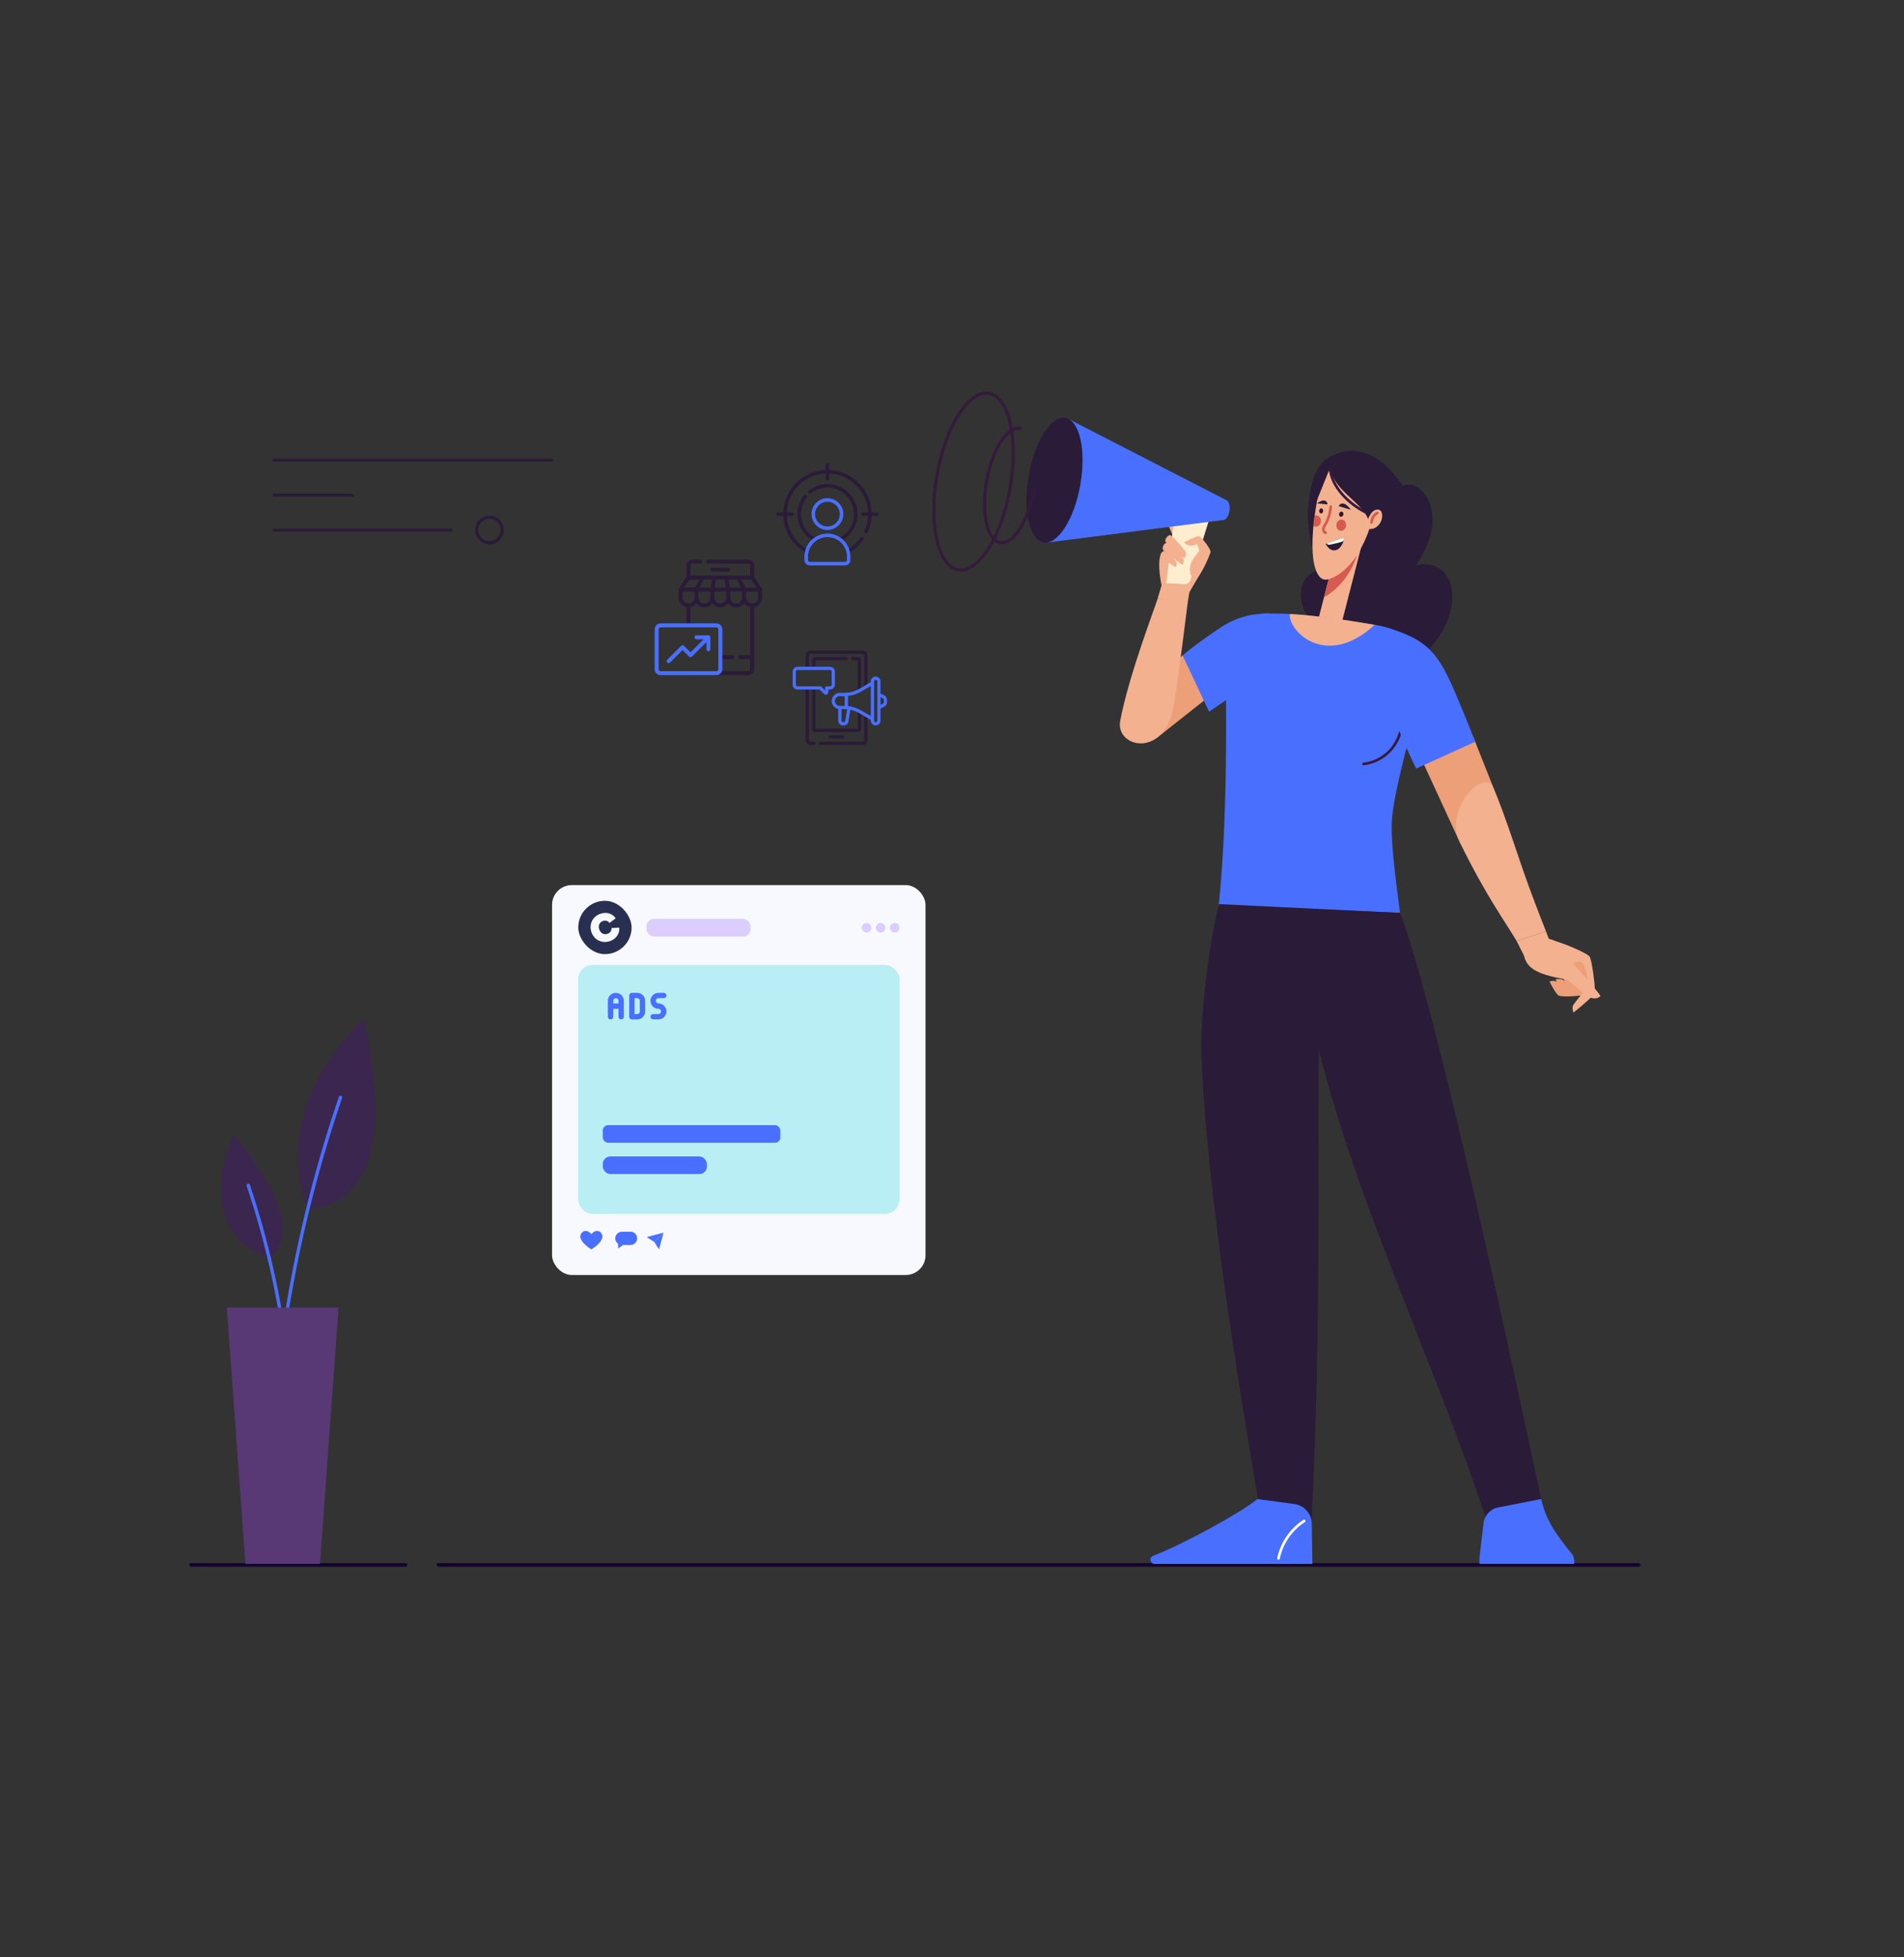 <?xml version="1.0" encoding="UTF-8"?>
<svg xmlns="http://www.w3.org/2000/svg" id="Layer_15" data-name="Layer 15" viewBox="0 0 576 592">
  <rect x="0" y="0" width="576" height="592" fill="#333333" stroke="none"/>
  <defs>
    <style>
      .cls-1 {
        fill: #292f51;
      }

      .cls-1, .cls-2, .cls-3, .cls-4, .cls-5, .cls-6, .cls-7, .cls-8, .cls-9, .cls-10, .cls-11, .cls-12, .cls-13, .cls-14, .cls-15 {
        stroke-width: 0px;
      }

      .cls-16, .cls-17 {
        stroke: #351b3b;
      }

      .cls-16, .cls-17, .cls-18, .cls-19, .cls-20, .cls-21, .cls-22, .cls-23 {
        fill: none;
        stroke-linecap: round;
        stroke-linejoin: round;
      }

      .cls-16, .cls-18, .cls-21 {
        stroke-width: .8px;
      }

      .cls-17 {
        stroke-width: .97px;
      }

      .cls-2 {
        fill: #ed9f78;
      }

      .cls-18 {
        stroke: #d65a50;
      }

      .cls-3 {
        fill: #f3b190;
      }

      .cls-4 {
        fill: #583875;
      }

      .cls-24 {
        fill: #b8eef4;
      }

      .cls-5 {
        fill: #dbcdfe;
      }

      .cls-6 {
        fill: #ffedcf;
      }

      .cls-19 {
        stroke-width: .85px;
      }

      .cls-19, .cls-22 {
        stroke: #2a1b38;
      }

      .cls-7 {
        fill: #f6fafb;
      }

      .cls-8 {
        fill: #f7f9ff;
      }

      .cls-9, .cls-13 {
        fill: #2a1b38;
      }

      .cls-9, .cls-15 {
        fill-rule: evenodd;
      }

      .cls-20 {
        stroke: #496fff;
        stroke-width: 1.02px;
      }

      .cls-21 {
        stroke: #fff;
      }

      .cls-10 {
        fill: #3b264f;
      }

      .cls-11 {
        fill: #fffbf5;
      }

      .cls-12, .cls-15 {
        fill: #496fff;
      }

      .cls-22 {
        stroke-width: .9px;
      }

      .cls-14 {
        fill: #d65a50;
      }

      .cls-23 {
        stroke: #140432;
        stroke-width: 1.11px;
      }
    </style>
  </defs>
  <g>
    <g>
      <rect class="cls-8" x="167.01" y="267.7" width="112.98" height="117.93" rx="5.98" ry="5.98"></rect>
      <rect class="cls-24" x="174.89" y="291.84" width="97.22" height="75.32" rx="4.39" ry="4.39"></rect>
      <g>
        <rect class="cls-5" x="195.56" y="277.92" width="31.51" height="5.33" rx="2.29" ry="2.29"></rect>
        <rect class="cls-12" x="182.35" y="340.3" width="53.71" height="5.33" rx="1.62" ry="1.62"></rect>
        <rect class="cls-12" x="182.35" y="349.77" width="31.51" height="5.33" rx="2.29" ry="2.29"></rect>
        <path class="cls-12" d="m182,373.11c-.52-.89-1.83-1.34-3.1.15-1.27-1.48-2.58-1.04-3.1-.15-1.28,2.19,3.1,4.77,3.1,4.77,0,0,4.38-2.58,3.1-4.77Z"></path>
        <path class="cls-12" d="m190.74,372.54h-2.6c-1.11,0-2.01.9-2.01,2.01h0c0,.68.35,1.29.87,1.65v1.41l1.45-1.06h2.29c1.11,0,2.01-.9,2.01-2.01h0c0-1.11-.9-2.01-2.01-2.01Z"></path>
        <g>
          <circle class="cls-5" cx="270.66" cy="280.59" r="1.45"></circle>
          <circle class="cls-5" cx="266.4" cy="280.59" r="1.45"></circle>
          <circle class="cls-5" cx="262.14" cy="280.59" r="1.45"></circle>
        </g>
        <g>
          <polygon class="cls-12" points="200.73 372.81 195.66 374.17 197.92 375.63 200.73 372.81"></polygon>
          <polygon class="cls-12" points="200.73 372.81 199.37 377.88 197.92 375.63 200.73 372.81"></polygon>
        </g>
      </g>
      <g>
        <rect class="cls-1" x="174.94" y="272.45" width="16.13" height="16.13" rx="8.06" ry="8.06"></rect>
        <path class="cls-7" d="m181.31,281.16c.45,1.23,1.53,1.62,2.51,1.26.92-.34,1.23-1.1,1.19-1.74l2.33-.12c.15,1.48-.64,3.3-2.72,4.05-2.31.84-4.79-.18-5.67-2.59-.88-2.42.31-4.79,2.59-5.62,2.14-.78,3.87.08,4.72,1.34l-1.89,1.41c-.39-.53-1.06-.92-1.98-.59-.98.36-1.53,1.34-1.08,2.59Z"></path>
      </g>
    </g>
    <path class="cls-15" d="m195.17,302.7c0-1.33-1.08-2.41-2.41-2.41h-1.61c-.44,0-.8.36-.8.8v6.44c0,.44.36.8.8.8h1.61c1.33,0,2.41-1.08,2.41-2.41v-3.22h0Zm-1.61,0v3.22c0,.44-.36.8-.8.8h-.8v-4.83h.8c.44,0,.8.36.8.8h0Z"></path>
    <path class="cls-15" d="m199.19,300.29c-1.33,0-2.41,1.08-2.41,2.41h0c0,1.33,1.08,2.41,2.41,2.41.44,0,.8.36.8.8h0c0,.44-.36.8-.8.8h-1.61c-.44,0-.8.36-.8.8s.36.8.8.8h1.61c1.33,0,2.41-1.08,2.41-2.41h0c0-1.33-1.08-2.41-2.41-2.41-.44,0-.8-.36-.8-.8h0c0-.44.36-.8.8-.8h1.61c.44,0,.8-.36.8-.8s-.36-.8-.8-.8h-1.61Z"></path>
    <path class="cls-15" d="m183.9,302.7v4.83c0,.44.36.8.8.8s.8-.36.8-.8v-2.41h1.61v2.41c0,.44.36.8.8.8s.8-.36.8-.8v-4.83c0-1.33-1.08-2.41-2.41-2.41s-2.41,1.08-2.41,2.41h0Zm3.22.8v-.8c0-.44-.36-.8-.8-.8s-.8.36-.8.8v.8h1.61Z"></path>
  </g>
  <g>
    <g>
      <line class="cls-23" x1="132.65" y1="473.3" x2="495.72" y2="473.3"></line>
      <line class="cls-23" x1="57.81" y1="473.3" x2="122.69" y2="473.3"></line>
    </g>
    <g>
      <g>
        <line class="cls-19" x1="82.87" y1="139.2" x2="166.96" y2="139.2"></line>
        <line class="cls-19" x1="82.87" y1="149.75" x2="106.61" y2="149.75"></line>
        <line class="cls-19" x1="82.87" y1="160.3" x2="136.5" y2="160.3"></line>
        <circle class="cls-19" cx="148.06" cy="160.3" r="3.86"></circle>
      </g>
      <g>
        <line class="cls-19" x1="82.87" y1="139.2" x2="166.96" y2="139.2"></line>
        <line class="cls-19" x1="82.87" y1="149.75" x2="106.61" y2="149.75"></line>
        <line class="cls-19" x1="82.87" y1="160.3" x2="136.5" y2="160.3"></line>
        <circle class="cls-22" cx="148.06" cy="160.3" r="3.86"></circle>
      </g>
    </g>
    <g>
      <g>
        <path class="cls-10" d="m93.08,365.38s-13.29-27.33,16.7-57.02c2.53,7.49,12.58,56.47-16.7,57.02Z"></path>
        <path class="cls-20" d="m84.91,409.59c3.45-26.55,9.53-52.64,18.09-77.67"></path>
      </g>
      <path class="cls-10" d="m81.49,380.53s13.93-7.19-10.78-37.5c-2.18,4.76-11.26,29.85,10.78,37.5Z"></path>
      <path class="cls-20" d="m86.72,409.59c-2.18-17.45-6.08-34.61-11.62-51.08"></path>
      <polygon class="cls-4" points="96.8 473 74.24 473 68.62 395.49 102.42 395.49 96.8 473"></polygon>
    </g>
    <g>
      <g>
        <path class="cls-13" d="m424.48,147.01c5.07-2.77,14.89,8.16,3.83,24,3.2-.96,6.89.05,8.84,2.46,1.95,2.41,2.42,5.55,2.14,8.52-.4,4.23-2.23,8.32-4.9,11.87-2.67,3.55-6.16,6.59-10,9.18-5.06-.61-10.48-2.44-14.77-4.86-4.29-2.42-12.94-8.98-14.87-13.15-1.93-4.17-2.43-11.1,5.25-13-3.27-4.45-4.64-12.6-4.27-17.92.26-3.63.95-12.05,5.55-15.27,1.41-.99,11.9-8.35,23.2,8.17Z"></path>
        <path class="cls-13" d="m417.53,140.68c3.96,3.67,7.01,16.12,2.49,22.15-1.87,2.49-6.95,5.59-11.09,6.42.6-10.01,2.19-21.8,8.6-28.57Z"></path>
        <rect class="cls-3" x="388.89" y="174.37" width="32.11" height="7.12" transform="translate(678.02 -170.02) rotate(104.41)"></rect>
        <path class="cls-14" d="m410.51,167.92c-1.66,5.24-5.18,9.99-9.94,12.73l1.42-5.51c2.85-.84,5.85-3.27,8.52-7.22Z"></path>
        <path class="cls-3" d="m398.64,173.62c1.51,2.65,3.38,1.56,4.49,1.05,4.85-2.24,9.29-8.23,11.64-16.25,1.37-4.66,1.19-5.79,1.59-10.64-3.23-4.23-9.75-8.92-15.03-7.69-3.36,10-6.17,27.44-2.7,33.53Z"></path>
        <g>
          <path class="cls-13" d="m404.94,153.06l3.71,1.13s-2.22-3.38-3.71-1.13Z"></path>
          <path class="cls-13" d="m405.11,155.36c-.11.42.09.84.45.93.35.09.73-.18.83-.61.11-.42-.09-.84-.45-.93-.35-.09-.73.18-.83.61Z"></path>
        </g>
        <g>
          <path class="cls-13" d="m401.64,152.56l-3.2-.31s2.68-2.15,3.2.31Z"></path>
          <path class="cls-13" d="m400.28,154.57c-.03.43-.33.75-.66.73-.33-.03-.57-.4-.53-.82.03-.43.33-.75.66-.73.33.03.57.4.53.82Z"></path>
        </g>
        <path class="cls-18" d="m402.59,153.25c-.24,2.19-.77,3.94-1.78,5.58-.86,1.4-.39,2.01.21,2.35"></path>
        <path class="cls-14" d="m406.13,157.18c-.78-.22-1.6.36-1.81,1.28-.21.92.25,1.84,1.03,2.06.78.22,1.6-.36,1.81-1.28.21-.92-.25-1.84-1.03-2.06Z"></path>
        <path class="cls-14" d="m399.56,157.98c.21-.92-.25-1.84-1.03-2.06-.28-.08-.56-.05-.81.05-.14,1.04-.26,2.07-.36,3.09.12.09.25.16.4.2.78.22,1.6-.36,1.81-1.28Z"></path>
        <path class="cls-13" d="m414.43,159.55c-.17-7.12-10.72-10.05-12.03-18.06-.71,1.55-4,9.93-4.57,11.18.27-3.02,2.17-11.31,3.1-12.96,5.75-4.31,29.45-3.08,13.51,19.84Z"></path>
        <g>
          <path class="cls-3" d="m414.59,155.54c1.03-1.61,2.34-1.58,2.91-1.19.44.3.61.91.63,1.48.05,1.32-.58,2.69-1.6,3.47-1.02.78-2.11.92-3.22.4,0,0-.09-2.01,1.28-4.16Z"></path>
          <path class="cls-18" d="m414.92,158.02c.07-.86.34-1.65.88-2.25.24-.26.54-.47.87-.6"></path>
        </g>
        <g>
          <path class="cls-13" d="m401.06,164.51c.23.47,1.03,1.83,2.32,1.95,2.17.2,3.38-2.93,3.18-3.91l-5.5,1.96Z"></path>
          <path class="cls-11" d="m401.38,164.38c.09.14.25.4.67.38.65-.03,3.08-.68,3.42-.77.48-.13.92-.25,1.04-.63.07-.23.09-.65.05-.81l-5.18,1.83Z"></path>
        </g>
        <path class="cls-16" d="m402.39,141.48c.21,5.58,5.64,10.93,10.78,13.49"></path>
      </g>
      <path class="cls-12" d="m423.53,276.09c-1.34-10.41-2.94-22.16-2.41-28.56,1.07-12.92,9.7-36.08,8.54-48.3-.55-5.78-7.61-9.39-13.66-10.23-13.06-1.82-20.97-3.63-33.13-3.42-7.45.13-11.76,9.47-11.98,12.81-.31,4.64,1.08,43.72-2.2,75.48l54.84,2.22Z"></path>
      <path class="cls-3" d="m390.2,185.71c-.53,5.1,10.92,16.82,25.66,3.28-7.2-1.27-16.78-2.79-25.66-3.28Z"></path>
      <path class="cls-13" d="m423.53,276.09c11.31,29.16,36.22,147.17,42.71,177.3l-16.85,5.4c-15.41-46.57-38.53-93.77-50.43-141.32-.52,40.6.87,80.29-2.17,142.31l-16.25-6.39c-2.65-16.5-15.12-86.14-17.06-133.97-.5-12.38,2.49-35.28,5.35-45.96l54.69,2.64Z"></path>
      <g>
        <path class="cls-3" d="m351.07,167.92c-1.01,3,.3,8.99.3,8.99.17-.26-.71,2.69-1.15,4.08-.02.07,9.01,1.66,9.01,1.66l.6-3.56s2.71-4.68,3.21-5.46c.25-.4.68-4.08.68-4.08l-12.64-1.62Z"></path>
        <path class="cls-3" d="m352.27,156.14l4.15,9.58s2.14-1.97,2.14-2.31c0-.34-2.39-5.25-3.63-6.71-.96-1.12-2.35-.74-2.66-.57Z"></path>
        <g>
          <path class="cls-6" d="m365.72,157.39l-5.61,18.07c-.23.75-.95,1.25-1.73,1.21l-5.55-.28,2.16-17.66,10.73-1.34Z"></path>
          <g>
            <polygon class="cls-12" points="323.35 126.78 371.24 151.39 370.21 157.26 316.8 164.09 323.35 126.78"></polygon>
            <ellipse class="cls-13" cx="319.04" cy="145.25" rx="19.11" ry="7.93" transform="translate(120.82 434.38) rotate(-80.05)"></ellipse>
            <path class="cls-12" d="m369.51,154.11c-.28,1.62.03,3.03.7,3.15.64-.06,1.45-1.1,1.73-2.72.28-1.62-.29-2.98-.7-3.15-.67-.12-1.45,1.1-1.73,2.72Z"></path>
          </g>
        </g>
        <path class="cls-3" d="m358.21,164.01s3.83-2.01,4.47-1.85c.63.15,3.86,3.91,3.5,4.99-.36,1.08-3.06,7.69-4.62,7.84-1.56.15-2.28-3.26-.76-5.7.65-1.04,1.97-2.64,2.01-2.74.04-.1-.64-1.99-.64-1.99,0,0-2.58,1.31-3.96-.55Z"></path>
        <path class="cls-3" d="m352.72,164.03c2.16,2.23,5.49,4.85,5.49,4.85,0,0,1.05-1.06.32-2.2-.76-1.19-3.35-3.91-4.3-4.75-.57-.51-2.27,1.24-1.51,2.1Z"></path>
        <path class="cls-3" d="m351.94,166.43c2.23,1.96,5.73,4.41,5.73,4.41,0,0,.91-1.08.14-2.13-.8-1.09-3.57-3.72-4.43-4.35-.97-.71-2.12,1.31-1.43,2.07Z"></path>
        <path class="cls-3" d="m351.28,168.44c2.45,1.94,4.24,3.09,4.24,3.09,0,0,.91-.89.13-1.92-.72-.96-2.4-2.35-3.32-2.88-.64-.36-1.73,1.18-1.05,1.71Z"></path>
        <g>
          <path class="cls-17" d="m308.64,129.57c-3.96-.69-8.52,6.47-10.19,16.01-1.67,9.54.18,17.83,4.13,18.52,3.96.69,8.52-6.47,10.19-16.01"></path>
          <ellipse class="cls-17" cx="294.53" cy="145.67" rx="27.09" ry="11.24" transform="translate(100.14 410.58) rotate(-80.05)"></ellipse>
        </g>
      </g>
      <g>
        <polygon class="cls-2" points="357.77 198.22 340.66 213.44 349.88 223.25 367.01 209.7 357.77 198.22"></polygon>
        <path class="cls-3" d="m350.23,180.99c-.55,2.06-8.61,22.77-11.34,36.98-1.56,8.12,13.32,11.66,16.15-4.37,1.4-7.9,4.25-31.28,4.25-31.28l-9.06-1.33Z"></path>
        <path class="cls-12" d="m384.18,185.57c-3.19,0-8.79.12-14.98,4.26-7.65,5.11-11.44,8.4-11.44,8.4l8.02,17.03,18.39-12.59v-17.09Z"></path>
      </g>
      <path class="cls-12" d="m391.57,454.89l-11.13-1.49s-.06.02-.09.04c-5.31,4.28-22.62,13.75-31.5,17.11-1.32.5-.96,2.46.45,2.46h47.63c.06,0,.1-.05.1-.1l-.19-12.09c-.05-3.01-2.29-5.52-5.27-5.92Z"></path>
      <path class="cls-21" d="m386.77,471.35c.94-4.61,3.81-8.79,7.77-11.33"></path>
      <path class="cls-12" d="m476.25,473v-.8c0-.69-.18-1.37-.52-1.97-4.68-5.82-7.88-9.85-9.49-16.84l-13.02,2.53c-2.34.45-4.12,2.37-4.41,4.74l-1.24,10.39v1.95h28.68Z"></path>
      <path class="cls-16" d="m412.51,231.06c2.73-.31,5.35-1.52,7.36-3.39s3.42-4.39,3.94-7.08"></path>
      <g>
        <polygon class="cls-2" points="445.61 222.68 451.58 237.7 441.19 253.81 428.43 226.13 445.61 222.68"></polygon>
        <g>
          <g>
            <path class="cls-2" d="m479.26,301.04s-4.94.44-5.86-.27-2.83-4.52-2.83-4.52c0,0,1.88-.58,2.84.56.6.71,1.44,1.42,1.44,1.42l4.88-1.5c1.31,1.79.86,3.16-.45,4.32Z"></path>
            <path class="cls-2" d="m477.71,301.14s-5.38.59-6.31-.12c-.93-.71-2.64-4.15-2.64-4.15,0,0,1.65-.69,2.61.45.6.71,1.48,1.16,1.48,1.16l4.88-1.5c1.31,1.79,1.3,3.01-.01,4.17Z"></path>
            <path class="cls-2" d="m472.11,293.46s1.25,5.82,4.24,5.33c2.99-.49,3.75-7.3.39-7.35-3.36-.05-4.63,2.02-4.63,2.02Z"></path>
            <path class="cls-3" d="m467.79,283.92c4.69.91,12.71,4.51,13.14,5.49.57.84,1.55,7.83,1.51,9.52-.01.77-1.13,2.76-1.13,2.76-1.64,1.55-3.75,3.34-5.3,4.56,0,0-.65-1.45.04-2.43.74-1.07,2.8-3.58,2.8-3.58l-4.23-3.63-6.84-12.69Z"></path>
            <path class="cls-2" d="m480.35,296.7s-.61-5.16-1.94-5.68-2.56.4-2.56.4c0,0,2.28,5.12,4.49,5.28Z"></path>
            <path class="cls-3" d="m468.52,283.92c6.16,1.56,7.34,7.5,7.34,7.5,2.63,2.85,6.22,6.84,8.33,9.78-.52.7-2.24,1.48-4.64-.38-1.57-1.21-3.48-3.1-5.41-4.55-11.01-1.73-12.28-4.29-13.2-7.45l-2.12-4.18,8.88-2.95.82,2.22Z"></path>
          </g>
          <path class="cls-3" d="m451.58,237.7c4.1,9.69,7.67,21.56,10.94,30.45,3,8.14,5.18,13.54,5.18,13.54l-8.88,2.95c-3.39-5.81-8.86-12.93-17.21-29.88-4.65-9.44,6.1-21.84,9.97-17.07Z"></path>
        </g>
        <path class="cls-12" d="m446.28,224.35c-2-5.26-5.9-14.54-6.58-16.09-4.94-11.27-8.5-14.81-19.56-18.28l-3.21,15.93c2,4.29,8.23,20.32,11.5,26.54l17.85-8.1Z"></path>
      </g>
    </g>
  </g>
  <g>
    <path class="cls-9" d="m260.31,162.67c-1.06,1.48-2.44,2.71-4.04,3.59-.26.14-.35.47-.21.73.14.26.47.35.73.21,1.74-.96,3.24-2.3,4.39-3.9.17-.24.12-.57-.12-.75-.24-.17-.57-.12-.75.12h0Z"></path>
    <path class="cls-9" d="m249.79,142.13c-6.96.27-12.55,5.87-12.83,12.83h-1.62c-.3,0-.53.24-.53.53s.24.53.53.53h1.62c.19,4.81,2.92,8.97,6.89,11.17.26.14.58.05.73-.21.14-.26.05-.58-.21-.73-3.64-2.02-6.15-5.83-6.34-10.23h1.59c.3,0,.53-.24.53-.53s-.24-.53-.53-.53h-1.59c.27-6.36,5.39-11.48,11.76-11.76v1.59c0,.3.24.53.53.53s.53-.24.53-.53v-1.59c6.36.27,11.48,5.39,11.76,11.76h-1.59c-.3,0-.53.24-.53.53s.24.53.53.53h1.59c-.07,1.63-.46,3.18-1.11,4.59-.12.27,0,.59.26.71.27.12.59,0,.71-.26.71-1.54,1.13-3.25,1.2-5.04h1.62c.3,0,.53-.24.53-.53s-.24-.53-.53-.53h-1.62c-.27-6.95-5.87-12.55-12.83-12.83v-1.62c0-.3-.24-.53-.53-.53s-.53.24-.53.53v1.62h0Z"></path>
    <path class="cls-9" d="m245.31,149.23c1.37-1.1,3.12-1.76,5.01-1.76,4.43,0,8.02,3.59,8.02,8.02,0,3.15-1.82,5.88-4.46,7.19-.26.13-.37.45-.24.72.13.26.45.37.72.24,3-1.49,5.06-4.58,5.06-8.15,0-5.02-4.07-9.09-9.09-9.09-2.15,0-4.13.75-5.68,2-.23.18-.27.52-.08.75s.52.27.75.08h0Z"></path>
    <path class="cls-9" d="m246.77,162.69c-2.64-1.31-4.46-4.04-4.46-7.19,0-1.9.66-3.64,1.76-5.01.18-.23.15-.57-.08-.75-.23-.18-.57-.15-.75.08-1.25,1.56-2,3.53-2,5.68,0,3.57,2.06,6.66,5.06,8.15.26.13.59.02.72-.24.13-.26.02-.59-.24-.72h0Z"></path>
    <path class="cls-15" d="m250.32,150.68c-2.66,0-4.81,2.16-4.81,4.81s2.16,4.81,4.81,4.81,4.81-2.16,4.81-4.81-2.16-4.81-4.81-4.81h0Zm0,1.07c2.07,0,3.74,1.68,3.74,3.74s-1.68,3.74-3.74,3.74-3.74-1.68-3.74-3.74,1.68-3.74,3.74-3.74h0Z"></path>
    <path class="cls-15" d="m250.32,161.38h0c-1.84,0-3.61.73-4.92,2.04-1.3,1.3-2.04,3.07-2.04,4.92v1.07c0,.43.17.83.47,1.13.3.3.71.47,1.13.47h10.7c.43,0,.83-.17,1.13-.47.3-.3.47-.71.47-1.13v-1.07c0-1.84-.73-3.61-2.04-4.92-1.3-1.3-3.07-2.04-4.92-2.04h0Zm0,1.07h0c-1.56,0-3.06.62-4.16,1.72-1.1,1.1-1.72,2.6-1.72,4.16v1.07c0,.14.06.28.16.38.1.1.24.16.38.16h10.7c.14,0,.28-.06.38-.16.1-.1.16-.24.16-.38v-1.07c0-1.56-.62-3.06-1.72-4.16s-2.6-1.72-4.16-1.72h0Z"></path>
  </g>
  <g>
    <path class="cls-9" d="m217.92,199.38h3.61c.33,0,.6-.27.6-.6s-.27-.6-.6-.6h-3.61c-.33,0-.6.27-.6.6s.27.6.6.6h0Z"></path>
    <path class="cls-9" d="m215.51,172.89h4.82c.33,0,.6-.27.6-.6s-.27-.6-.6-.6h-4.82c-.33,0-.6.27-.6.6s.27.6.6.6h0Z"></path>
    <path class="cls-9" d="m226.94,198.17h-3.01c-.33,0-.6.27-.6.6s.27.6.6.6h3.01v3.01c0,.33-.27.6-.6.6h-16.85c-.33,0-.6.27-.6.6s.27.6.6.6h16.85c1,0,1.81-.81,1.81-1.81v-18.72c1.37-.28,2.41-1.49,2.41-2.95v-2.41c0-.13-.04-.24-.11-.34l-2.3-3.45v-3.43c0-1-.81-1.81-1.81-1.81h-12.04c-.33,0-.6.27-.6.6s.27.6.6.6h12.04c.33,0,.6.27.6.6v3.01h-18.06v-3.01c0-.33.27-.6.6-.6h2.41c.33,0,.6-.27.6-.6s-.27-.6-.6-.6h-2.41c-1,0-1.81.81-1.81,1.81v3.43l-2.3,3.45c-.07.1-.11.21-.11.34v2.41c0,1.46,1.03,2.67,2.41,2.95v5.48c0,.33.27.6.6.6s.6-.27.6-.6v-5.48c.73-.15,1.37-.57,1.81-1.14.55.73,1.42,1.2,2.41,1.2h0c.98,0,1.86-.47,2.41-1.2.55.73,1.42,1.2,2.41,1.2h0c.98,0,1.86-.47,2.41-1.2.55.73,1.42,1.2,2.41,1.2h0c.98,0,1.86-.47,2.41-1.2.43.58,1.07.99,1.81,1.14v14.51h0Zm-16.85-17.45v-1.81h-3.61v1.81c0,1,.81,1.8,1.8,1.8h0c1,0,1.8-.81,1.8-1.8h0Zm1.2-1.81v1.81c0,1,.81,1.8,1.8,1.8h0c1,0,1.8-.81,1.8-1.8v-1.81h-3.61Zm9.63,0v1.81c0,1,.81,1.8,1.8,1.8h0c1,0,1.8-.81,1.8-1.8v-1.81h-3.61Zm4.82,0v1.81c0,1,.81,1.8,1.8,1.8h0c1,0,1.8-.81,1.8-1.8v-1.81h-3.61Zm-9.63,0v1.81c0,1,.81,1.8,1.8,1.8h0c1,0,1.8-.81,1.8-1.8v-1.81h-3.61Zm-5.79-1.2h-3.32l1.61-2.41h2.92l-1.2,2.41h0Zm9.29,0h-3.39l.4-2.41h2.59l.4,2.41h0Zm4.69-2.41h2.92l1.61,2.41h-3.32l-1.2-2.41h0Zm-1.35,0l1.2,2.41h-3.33l-.4-2.41h2.53Zm-10.09,0h2.53l-.4,2.41h-3.33l1.2-2.41h0Z"></path>
    <path class="cls-15" d="m218.52,190.35c0-.48-.19-.94-.53-1.28-.34-.34-.8-.53-1.28-.53h-16.85c-.48,0-.94.19-1.28.53-.34.34-.53.8-.53,1.28v12.04c0,.48.19.94.53,1.28.34.34.8.53,1.28.53h16.85c.48,0,.94-.19,1.28-.53.34-.34.53-.8.53-1.28v-12.04h0Zm-1.2,0v12.04c0,.16-.06.31-.18.43-.11.11-.27.18-.43.18h-16.85c-.16,0-.31-.06-.43-.18-.11-.11-.18-.27-.18-.43v-12.04c0-.16.06-.31.18-.43.11-.11.27-.18.43-.18h16.85c.16,0,.31.06.43.18.11.11.18.27.18.43h0Z"></path>
    <path class="cls-15" d="m212.85,193.36l-3.96,3.96-1.98-1.98c-.24-.24-.62-.24-.85,0l-4.21,4.21c-.23.23-.23.62,0,.85.23.23.62.23.85,0l3.79-3.79s1.98,1.98,1.98,1.98c.23.24.62.24.85,0l4.39-4.39v2.16c0,.33.27.6.6.6s.6-.27.6-.6v-3.61c0-.33-.27-.6-.6-.6h-3.61c-.33,0-.6.27-.6.6s.27.6.6.6h2.16Z"></path>
  </g>
  <path class="cls-9" d="m243.72,208.06v15.78c0,.82.66,1.48,1.48,1.48h.99c.27,0,.49-.22.49-.49s-.22-.49-.49-.49h-.99c-.27,0-.49-.22-.49-.49v-15.78c0-.27-.22-.49-.49-.49s-.49.22-.49.49h0Z"></path>
  <path class="cls-9" d="m248.16,225.32h12.81c.82,0,1.48-.66,1.48-1.48v-7.55c0-.27-.22-.49-.49-.49s-.49.22-.49.49v7.55c0,.27-.22.49-.49.49h-12.81c-.27,0-.49.22-.49.49s.22.49.49.49h0Z"></path>
  <path class="cls-9" d="m262.44,207.75v-9.52c0-.82-.66-1.48-1.48-1.48h-15.76c-.82,0-1.48.66-1.48,1.48v3.92c0,.27.22.49.49.49s.49-.22.49-.49v-3.92c0-.27.22-.49.49-.49h15.76c.27,0,.49.22.49.49v9.52c0,.27.22.49.49.49s.49-.22.49-.49h0Z"></path>
  <path class="cls-9" d="m251.11,223.35h3.94c.27,0,.49-.22.49-.49s-.22-.49-.49-.49h-3.94c-.27,0-.49.22-.49.49s.22.49.49.49h0Z"></path>
  <path class="cls-9" d="m259.49,220.39h-12.81v-12.33c0-.27-.22-.49-.49-.49s-.49.22-.49.49v12.53c0,.21.08.41.23.56.15.15.35.23.56.23h13.2c.21,0,.41-.08.56-.23s.23-.35.23-.56v-5.45c0-.27-.22-.49-.49-.49s-.49.22-.49.49v5.25h0Z"></path>
  <path class="cls-9" d="m259.49,199.7v9.19c0,.27.22.49.49.49s.49-.22.49-.49v-9.39c0-.21-.08-.41-.23-.56-.15-.15-.35-.23-.56-.23h-1.67c-.27,0-.49.22-.49.49s.22.49.49.49h1.48Z"></path>
  <path class="cls-9" d="m246.68,199.7h9.36c.27,0,.49-.22.49-.49s-.22-.49-.49-.49h-9.56c-.21,0-.41.08-.56.23-.15.15-.23.35-.23.56v2.64c0,.27.22.49.49.49s.49-.22.49-.49v-2.44h0Z"></path>
  <path class="cls-15" d="m253.58,214.43v3.5c0,.82.66,1.48,1.48,1.48h.15c.72,0,1.34-.52,1.46-1.23l.58-3.51c.96.2,1.89.55,2.74,1.05l3.44,2.01v.21c0,.39.16.77.43,1.04.28.28.65.43,1.04.43s.77-.16,1.04-.43c.28-.28.43-.65.43-1.04v-3.64l1.15-.58c.5-.25.82-.76.82-1.32v-.75c0-.56-.32-1.07-.82-1.32l-1.15-.58v-3.64c0-.39-.16-.77-.43-1.04-.28-.28-.65-.43-1.04-.43s-.77.16-1.04.43c-.28.28-.43.65-.43,1.04v.21l-3.44,2.01c-1.38.81-2.95,1.23-4.55,1.23h-1.37c-1.36,0-2.46,1.1-2.46,2.46h0c0,.65.26,1.28.72,1.74.34.34.78.58,1.25.67h0Zm.99.05v3.45c0,.27.22.49.49.49h.15c.24,0,.45-.17.49-.41l.58-3.49c-.28-.03-.56-.04-.84-.04h-.87Zm10.84,3.45v-11.82c0-.13-.05-.26-.14-.35-.09-.09-.22-.14-.35-.14s-.26.05-.35.14c-.09.09-.14.22-.14.35v11.82c0,.13.05.26.14.35.09.09.22.14.35.14s.26-.05.35-.14c.09-.09.14-.22.14-.35h0Zm-8.87-4.37c1.39.15,2.74.6,3.95,1.3l2.94,1.72v-9.12l-2.94,1.72c-1.21.71-2.56,1.15-3.95,1.3v3.08h0Zm-.99-3.02s-.08,0-.11,0h-1.37c-.82,0-1.48.66-1.48,1.48h0c0,.39.16.77.43,1.05.28.28.65.43,1.04.43h1.36s.08,0,.11,0v-2.96h0Zm10.84.31l.71.36c.17.08.27.25.27.44v.75c0,.19-.11.36-.27.44l-.71.36v-2.35h0Z"></path>
  <path class="cls-15" d="m250.62,208.55h.49c.39,0,.77-.16,1.04-.43.28-.28.43-.65.43-1.04v-3.94c0-.39-.16-.77-.43-1.04-.28-.28-.65-.43-1.04-.43h-9.85c-.39,0-.77.16-1.04.43-.28.28-.43.65-.43,1.04v3.94c0,.39.16.77.43,1.04.28.28.65.43,1.04.43h6.69l1.32,1.32c.23.23.56.29.86.17.29-.12.49-.41.49-.73v-.76h0Zm-.99.29l-1.13-1.13c-.09-.09-.22-.14-.35-.14h-6.9c-.13,0-.26-.05-.35-.14-.09-.09-.14-.22-.14-.35v-3.94c0-.13.05-.26.14-.35.09-.09.22-.14.35-.14h9.85c.13,0,.26.05.35.14.09.09.14.22.14.35v3.94c0,.13-.05.26-.14.35-.09.09-.22.14-.35.14h-.99c-.27,0-.49.22-.49.49v.78h0Z"></path>
</svg>
